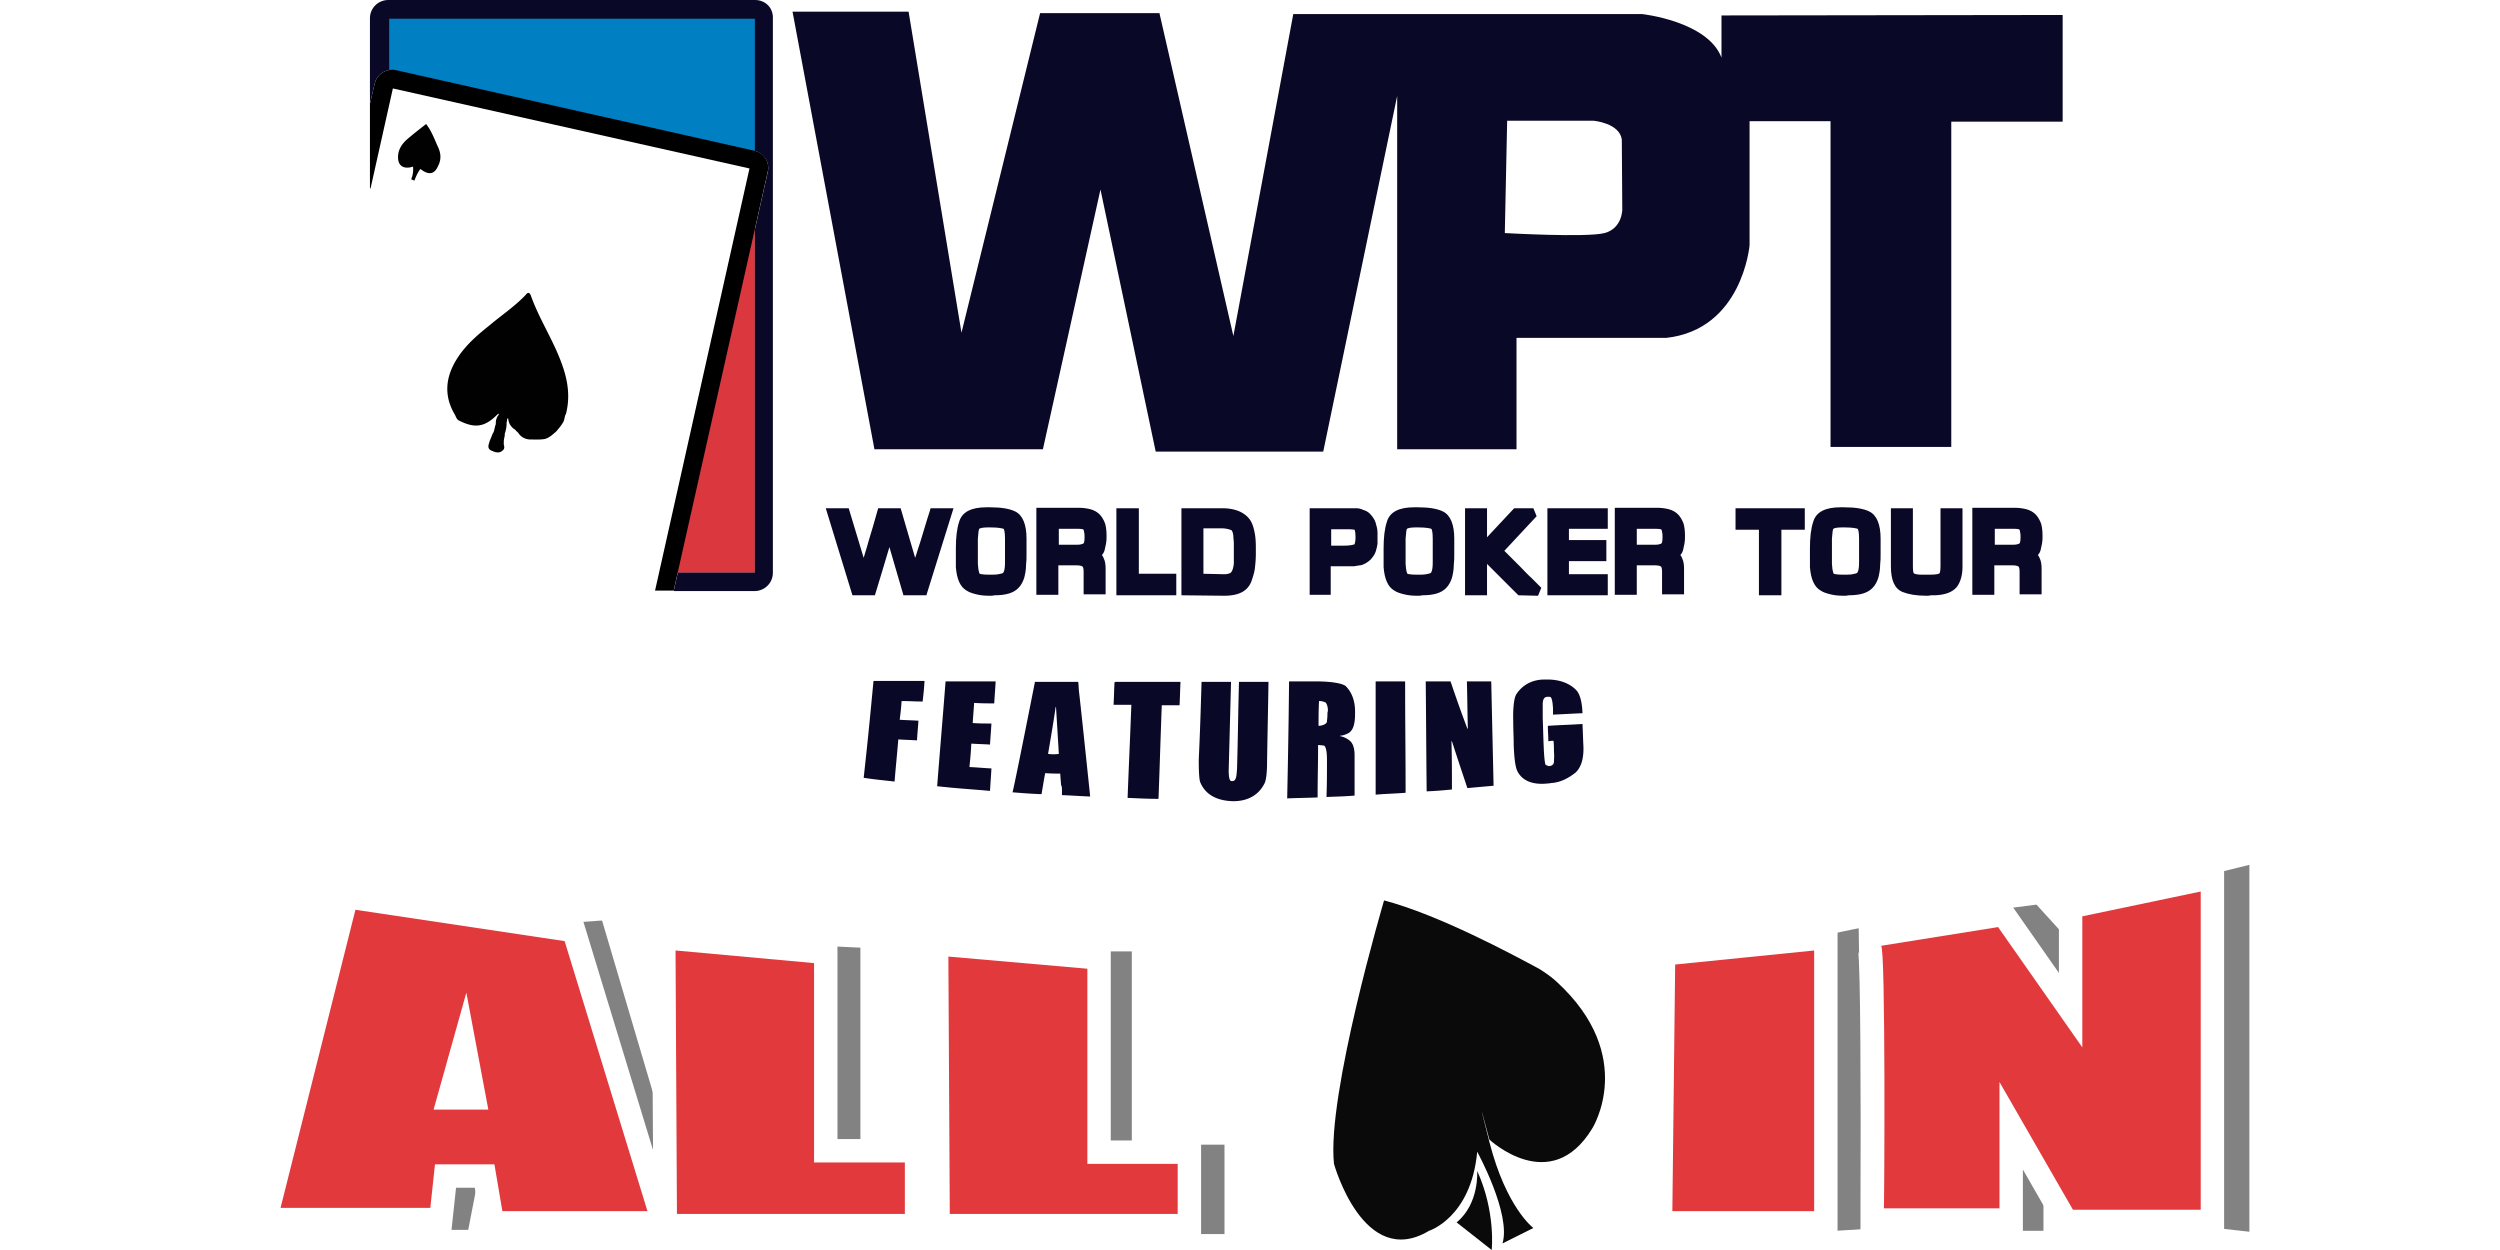 <svg xmlns="http://www.w3.org/2000/svg" viewBox="0 0 529.17 264.58"><path d="M159.83 0H82.168c-2.08 0-3.863 1.684-3.863 3.863v18.128l.99-4.26c.397-1.783 1.982-2.971 3.765-2.971.297 0 .594 0 .792.099l75.78 17.038c2.08.495 3.367 2.476 2.872 4.556l-19.91 88.657h17.136c2.08 0 3.864-1.684 3.864-3.863V3.863C163.693 1.684 162.009 0 159.83 0z" class="st0"/><path d="M107.7 4v118.3H29.6V4h78.1" style="fill:#0080c3" transform="translate(53.045) scale(.991)"/><path d="M107.7 122.3H87.9l19.8-73.9z" style="fill:#db373e" transform="translate(53.045) scale(.991)"/><path d="M159.631 31.897 83.852 14.859c-.297-.1-.594-.1-.792-.1-1.783 0-3.368 1.19-3.765 2.972l-.99 4.26v17.731l60.227 85.29h4.061l19.911-88.658c.495-1.98-.792-4.061-2.873-4.457z"/><path d="M81.87 125.11h56.761l20.01-89.45-75.482-16.938-4.755 21.297v81.525c0 1.981 1.585 3.566 3.467 3.566z" class="st3"/><path d="m394.102 196.333.891 63.793-8.023.496.891-63.001zM432.536 251.211v9.312h-6.042l-.397-14.86 4.557 1.982zM476.122 183.06v77.66l-7.925-.89 1.882-75.285zM431.05 191.48l6.142 6.735-.198 10.995-12.878-16.84z" class="st4"/><path d="M435.805 189.894v16.048l-10.6-15.156-26.646 4.26-5.15.494.098 6.44c-.099-.199-.099-.397-.198-.595.496 3.07.595 30.213.496 54.284v4.953h34.373v-13.076l7.726 13.472h34.869v-78.454z" class="st3"/><path d="m234.52 261.216-.496-59.831h5.547v40.91h19.614v18.92zM182.118 200.592v42.694l-7.628-1.09 1.486-41.9zM101.187 249.626l-2.08 10.698h-5.646l.693-10.698zM127.438 194.847l11.391 38.534.1 14.957-18.92-52.996z" class="st4"/><path d="M364.384 3.269v8.915c-2.971-7.726-16.84-9.212-16.84-9.212h-73.798l-12.68 68.152-15.65-68.35h-25.26L203.514 70.43 192.321 2.476h-24.567l17.335 92.62h35.661l12.184-54.978 11.69 55.473h35.462l15.651-75.284v74.789h25.26V71.52h31.698c16.147-1.783 17.633-19.614 17.633-19.614v-26.25h17.137V94.6h25.557V25.755h23.576V3.17zm-21 41.109s0 3.962-3.764 4.953-21.1 0-21.1 0l.496-23.774h18.325s5.449.495 5.944 3.962zM191.23 126.002l-2.97-10.203c-.298 1.09-3.072 10.203-3.072 10.203h-4.754l-5.647-18.425h4.854l3.17 10.5c.297-1.09.693-2.18.99-3.368.694-2.18 1.288-4.358 1.883-6.439l.198-.693h4.755l3.07 10.5c.397-1.09.694-2.278 1.09-3.368.693-2.18 1.288-4.358 1.981-6.439l.198-.693h4.854l-5.745 18.425z" class="st0"/><path d="m200.542 108.568-5.15 16.443h-3.369l-3.665-12.778c-.594 2.08-1.288 4.26-1.882 6.438-.693 2.18-1.288 4.26-1.882 6.34h-3.269l-5.052-16.443h2.774l3.863 12.976c.594-2.18 1.288-4.358 1.882-6.538.694-2.179 1.288-4.358 1.882-6.537h3.27l3.763 12.976c.694-2.18 1.387-4.358 1.982-6.538.693-2.179 1.287-4.358 1.98-6.438zM209.953 126.1h-.594c-.991 0-1.883-.098-2.675-.296s-1.486-.397-2.08-.793c-1.387-.792-2.08-2.476-2.279-4.953V116.096c0-2.278.199-4.16.694-5.646.594-2.08 2.575-3.071 5.745-3.071h.793c2.377 0 4.16.297 5.349.891 1.585.793 2.377 2.774 2.377 5.746v3.269c0 .792 0 1.486-.099 2.278 0 1.09-.198 1.981-.396 2.774-.297.891-.694 1.585-1.189 2.08-.99 1.09-2.674 1.585-5.052 1.585zm-2.576-4.655s.397.198 1.982.198c.792 0 1.485 0 1.98-.099.595-.099.892-.198.991-.297 0 0 .396-.297.396-2.18v-5.051c0-1.486-.198-1.981-.297-2.08-.297-.1-1.09-.298-2.773-.298h-.595c-1.188 0-1.684.198-1.783.298s-.198.594-.297 2.08v5.349c.1 1.783.396 2.08.396 2.08z" class="st0"/><path d="M203.316 116.096c0-2.18.198-3.962.693-5.35.496-1.584 2.08-2.377 4.854-2.377h.793c2.179 0 3.863.298 4.953.793 1.287.594 1.882 2.278 1.882 4.854v5.448c0 .99-.198 1.882-.397 2.575s-.495 1.288-.99 1.684c-.793.793-2.278 1.288-4.359 1.288h-1.287c-.892 0-1.684-.099-2.477-.198-.693-.198-1.288-.396-1.783-.693-.99-.595-1.585-1.981-1.783-4.16V116.788zm2.675.891v2.477c0 1.387.198 2.278.594 2.675.297.396 1.189.594 2.674.594.793 0 1.585 0 2.18-.1s1.09-.197 1.387-.395c.594-.298.891-1.288.891-2.972v-5.151c0-1.684-.297-2.675-.792-2.873-.595-.297-1.684-.396-3.27-.396h-.594c-1.287 0-2.08.198-2.476.495-.297.297-.495 1.288-.594 2.774zM229.368 126.002v-5.052c0-.793-.198-.99-.198-.99-.099-.1-.396-.298-1.288-.298h-3.863v6.24h-4.656v-18.424h8.817c.99 0 1.783.099 2.575.297s1.486.594 1.981 1.09.892 1.188 1.189 1.98c.198.694.297 1.586.297 2.576 0 .595 0 1.09-.099 1.585s-.198.99-.297 1.387-.297.793-.594 1.09c.198.198.297.495.396.693.297.595.396 1.387.396 2.18v5.448h-4.656zm-1.684-10.698c.496 0 .892 0 1.189-.1s.396-.099.495-.198c0 0 .198-.198.198-1.188 0-.496 0-.892-.099-1.19 0-.296-.099-.494-.198-.593-.099 0-.396-.1-.99-.1h-4.16v3.369z" class="st0"/><path d="M220.453 125.011v-16.443h7.826c.891 0 1.684.099 2.278.297s1.189.495 1.585.891.693.892.891 1.486.298 1.387.298 2.278c0 .496 0 .991-.1 1.486s-.198.892-.297 1.288a2.48 2.48 0 0 1-1.188 1.288c.495.297.792.693.99 1.189s.297 1.09.297 1.783v4.457h-2.773v-4.061c0-.892-.198-1.387-.595-1.783-.396-.297-.99-.496-1.882-.496h-4.854v6.241zm2.675-8.717h4.556c.595 0 1.09 0 1.387-.099.396-.099.693-.198.892-.297.396-.297.594-.892.594-1.981 0-.496 0-.99-.1-1.387s-.197-.694-.296-.99c-.198-.397-.793-.595-1.882-.595h-5.151zM248.982 126.002h-12.68v-18.425h4.755v13.868h7.925z" class="st0"/><path d="M240.067 108.568v13.868h7.924v2.575h-10.698v-16.443zM250.071 126.002v-18.425h8.618c1.288 0 2.477.198 3.467.594s1.783.99 2.378 1.783c.495.694.792 1.585.99 2.576.199.891.298 1.981.298 3.269v1.486c0 1.09-.1 2.08-.199 2.971s-.396 1.783-.693 2.675c-.792 2.18-2.675 3.17-5.844 3.17zm8.916-4.458h.297c.396 0 .693-.099.99-.198.1 0 .198-.099.298-.198.198-.198.297-.495.396-.793.099-.396.198-.792.198-1.287v-3.963c0-.594-.1-1.188-.1-1.684-.098-.792-.296-1.09-.395-1.188a5.389 5.389 0 0 0-1.982-.397h-3.962v9.61z" class="st0"/><path d="M251.062 125.011v-16.443h7.627c1.19 0 2.279.198 3.071.495.892.297 1.486.792 1.882 1.387s.595 1.287.892 2.179c.198.891.297 1.882.297 2.972v1.486c0 .99-.1 1.98-.198 2.872s-.297 1.684-.594 2.477c-.595 1.684-2.279 2.575-4.854 2.575zm2.675-2.476h5.745c.396 0 .693-.1 1.09-.198s.594-.298.792-.496c.198-.297.396-.693.495-1.188s.198-.892.198-1.387v-3.962c0-.595-.099-1.19-.099-1.784-.099-1.09-.495-1.684-.99-1.882-.595-.297-1.387-.396-2.378-.396h-4.953v11.293zM277.213 126.002v-18.425h9.807c.495 0 .99.099 1.387.297.594.198 1.09.396 1.486.793.594.594 1.09 1.287 1.287 1.98s.397 1.388.397 2.081v2.377c-.1.595-.198 1.09-.397 1.684s-.594 1.09-.99 1.585c-.396.397-.694.595-1.189.892-.396.198-.792.396-1.189.396-.396.1-.792.1-1.188.198H281.67v6.043h-4.458zm7.231-10.5c1.387 0 1.982-.198 2.279-.298 0-.099.198-.495.198-1.386 0-.99-.1-1.486-.198-1.684-.1 0-.396-.1-.892-.1h-4.061v3.468z" class="st0"/><path d="M278.204 125.011v-16.443h8.717c.396 0 .891.099 1.288.198s.792.297 1.09.594c.495.495.89.99 1.089 1.585s.297 1.189.396 1.882v2.179c0 .496-.198.99-.297 1.387-.198.495-.396.892-.792 1.189-.298.297-.595.495-.892.693s-.693.297-.99.396-.694.1-1.09.1h-5.845v6.042h-2.674zm2.575-8.519h3.665c1.288 0 2.18-.099 2.774-.396.495-.198.694-.99.694-2.278 0-.99-.1-1.783-.397-2.279-.198-.396-.792-.495-1.783-.495h-5.052zM300.492 126.1h-.594c-.991 0-1.883-.098-2.675-.296s-1.486-.397-2.08-.793c-1.387-.792-2.08-2.476-2.279-4.953V116.096c0-2.278.199-4.16.694-5.646.594-2.08 2.575-3.071 5.745-3.071h.793c2.377 0 4.16.297 5.349.891 1.585.793 2.377 2.774 2.377 5.746v3.269c0 .792 0 1.486-.099 2.278 0 1.09-.198 1.981-.396 2.774-.297.891-.694 1.585-1.189 2.08-.99 1.09-2.674 1.585-5.052 1.585zm-2.576-4.655s.397.198 1.982.198c.792 0 1.485 0 1.98-.099.595-.099.892-.198.991-.297 0 0 .397-.297.397-2.18v-5.051c0-1.486-.199-1.981-.298-2.08-.297-.1-1.09-.298-2.773-.298h-.595c-1.188 0-1.684.198-1.783.298s-.198.594-.297 2.08v5.349c.1 1.783.396 2.08.396 2.08z" class="st0"/><path d="M293.954 116.096c0-2.18.198-3.962.693-5.35.496-1.584 2.08-2.377 4.854-2.377h.793c2.179 0 3.863.298 4.953.793 1.287.594 1.882 2.278 1.882 4.854v5.448c0 .99-.198 1.882-.396 2.575s-.496 1.288-.991 1.684c-.793.793-2.278 1.288-4.359 1.288h-1.287c-.892 0-1.684-.099-2.477-.198-.693-.198-1.288-.396-1.783-.693-.99-.595-1.585-1.981-1.783-4.16V116.788l-.099-.693c.1 0 0 0 0 0zm2.675.891v2.477c0 1.387.198 2.278.594 2.675.297.396 1.189.594 2.675.594.792 0 1.584 0 2.179-.1s1.09-.197 1.387-.395c.594-.298.891-1.288.891-2.972v-5.151c0-1.684-.297-2.675-.792-2.873-.595-.297-1.684-.396-3.27-.396h-.594c-1.287 0-2.08.198-2.476.495-.297.297-.495 1.288-.594 2.774zM321.393 126.002l-6.637-6.637v6.637h-4.655v-18.425h4.655v6.142l5.746-6.142h4.061l.693 1.684-6.835 7.33 3.566 3.566c.694.694 1.387 1.486 2.18 2.18l2.08 2.08-.693 1.684z" class="st0"/><path d="M313.766 108.568v6.736h.792c.99-1.09 2.08-2.18 3.17-3.368s2.18-2.279 3.17-3.368h3.566l-7.528 8.023 2.08 2.08c.693.694 1.387 1.486 2.179 2.18l2.18 2.179c.693.693 1.386 1.387 1.98 2.08h-3.665l-7.132-7.132h-.792v7.132h-2.675v-16.443zM332.091 114.313h7.925v4.458h-7.925v2.773h8.222v4.458h-12.778v-18.425h12.778v4.359h-8.222z" class="st0"/><path d="M331.1 110.945v4.359h7.925v2.377h-7.924v4.854h8.222v2.377h-10.798V108.47h10.798v2.476zM351.804 126.002v-5.052c0-.793-.198-.99-.198-.99-.1-.1-.396-.298-1.288-.298h-3.863v6.24h-4.656v-18.424h8.816c.99 0 1.783.099 2.576.297s1.486.594 1.98 1.09.892 1.188 1.19 1.98c.198.694.297 1.586.297 2.576 0 .595 0 1.09-.1 1.585s-.197.99-.296 1.387-.298.793-.595 1.09c.198.198.297.495.396.693.298.595.397 1.387.397 2.18v5.448h-4.656zm-1.783-10.698c.495 0 .891 0 1.189-.1s.396-.099.495-.198c0 0 .198-.198.198-1.188 0-.496 0-.892-.1-1.19 0-.296-.098-.494-.197-.593-.1 0-.396-.1-.99-.1h-4.161v3.369z" class="st0"/><path d="M342.79 125.011v-16.443h7.825c.892 0 1.684.099 2.279.297s1.188.495 1.584.891.694.892.892 1.486.297 1.387.297 2.278c0 .496 0 .991-.099 1.486s-.198.892-.297 1.288a2.48 2.48 0 0 1-1.189 1.288c.496.297.793.693.99 1.189s.298 1.09.298 1.783v4.457h-2.774v-4.061c0-.892-.198-1.387-.594-1.783-.396-.297-.99-.496-1.882-.496h-4.656v6.241zm2.674-8.717h4.557c.594 0 1.09 0 1.387-.099.396-.099.693-.198.891-.297.396-.297.595-.892.595-1.981 0-.496 0-.99-.1-1.387s-.198-.694-.297-.99c-.198-.397-.792-.595-1.882-.595h-5.15zM382.017 112.134h-4.953v13.868h-4.755v-13.868h-4.953v-4.557h14.66z" class="st0"/><path d="M376.073 111.143v13.868H373.3v-13.868h-5.052v-2.575h12.778v2.575zM390.734 126.1h-.595c-.99 0-1.882-.098-2.674-.296s-1.486-.397-2.08-.793c-1.387-.792-2.08-2.476-2.279-4.953V116.096c0-2.278.198-4.16.694-5.646.594-2.08 2.575-3.071 5.745-3.071h.792c2.378 0 4.16.297 5.35.891 1.585.793 2.377 2.774 2.377 5.746v3.269c0 .792 0 1.486-.099 2.278 0 1.09-.198 1.981-.396 2.774-.297.891-.694 1.585-1.189 2.08-.99 1.09-2.675 1.585-5.052 1.585zm-2.576-4.655s.396.198 1.981.198c.793 0 1.486 0 1.982-.099.594-.099.891-.198.99-.297 0 0 .396-.297.396-2.18v-5.051c0-1.486-.198-1.981-.297-2.08-.297-.1-1.09-.298-2.773-.298h-.595c-1.188 0-1.684.198-1.783.298s-.198.594-.297 2.08v5.349c.099 1.783.396 2.08.396 2.08z" class="st0"/><path d="M384.097 116.096c0-2.18.198-3.962.693-5.35.496-1.584 2.08-2.377 4.854-2.377h.793c2.179 0 3.863.298 4.952.793 1.288.594 1.883 2.278 1.883 4.854v5.448c0 .99-.199 1.882-.397 2.575s-.495 1.288-.99 1.684c-.793.793-2.279 1.288-4.359 1.288h-1.288c-.891 0-1.684-.099-2.476-.198-.693-.198-1.288-.396-1.783-.693-.99-.595-1.585-1.981-1.783-4.16V116.095h-.1zm2.773.891v2.477c0 1.387.199 2.278.595 2.675.297.396 1.189.594 2.674.594.793 0 1.585 0 2.18-.1s1.09-.197 1.386-.395c.595-.298.892-1.288.892-2.972v-5.151c0-1.684-.297-2.675-.792-2.873-.595-.297-1.684-.396-3.27-.396h-.594c-1.287 0-2.08.198-2.476.495-.297.297-.495 1.288-.595 2.774zM407.772 126.1c-2.18 0-3.765-.296-5.052-.792-1.684-.693-2.477-2.476-2.477-5.448v-12.283h4.656v12.283c0 .99.1 1.387.198 1.486s.594.297 1.684.297h1.684c1.585 0 1.981-.198 2.08-.297 0 0 .198-.297.198-1.486v-12.283h4.656v12.283c0 .99-.099 1.783-.297 2.477s-.495 1.386-.892 1.882c-.891 1.09-2.377 1.684-4.556 1.783h-.892c-.396.099-.693.099-.99.099z" class="st0"/><path d="M411.734 108.568h2.675v11.292c0 .892-.1 1.585-.298 2.279-.198.594-.396 1.188-.792 1.584-.693.793-1.981 1.288-3.863 1.387h-1.783c-1.982 0-3.566-.198-4.656-.693-1.288-.495-1.882-1.981-1.882-4.458v-11.292h2.674v11.292c0 1.189.198 1.882.496 2.279.396.297 1.188.495 2.377.495h1.684c1.288 0 2.18-.1 2.675-.396.396-.298.594-1.09.594-2.279zM427.484 126.002v-5.052c0-.793-.198-.99-.198-.99-.099-.1-.396-.298-1.288-.298h-3.863v6.24h-4.656v-18.424h8.817c.99 0 1.783.099 2.575.297s1.486.594 1.981 1.09.892 1.188 1.189 1.98c.198.694.297 1.586.297 2.576 0 .595 0 1.09-.099 1.585s-.198.99-.297 1.387-.297.793-.594 1.09c.198.198.297.495.396.693.297.595.396 1.387.396 2.18v5.448h-4.656zm-1.684-10.698c.496 0 .892 0 1.189-.1s.396-.099.495-.198c0 0 .198-.198.198-1.188 0-.496 0-.892-.099-1.19 0-.296-.099-.494-.198-.593-.099 0-.396-.1-.99-.1h-4.16v3.369z" class="st0"/><path d="M418.569 125.011v-16.443h7.826c.891 0 1.684.099 2.278.297s1.189.495 1.585.891.693.892.891 1.486.298 1.387.298 2.278c0 .496 0 .991-.1 1.486s-.198.892-.297 1.288a2.48 2.48 0 0 1-1.188 1.288c.495.297.792.693.99 1.189s.297 1.09.297 1.783v4.457h-2.773v-4.061c0-.892-.198-1.387-.595-1.783-.396-.297-.99-.496-1.882-.496h-4.854v6.241zm2.576-8.717h4.556c.595 0 1.09 0 1.387-.099.396-.099.693-.198.892-.297.396-.297.594-.892.594-1.981 0-.496 0-.99-.1-1.387s-.197-.694-.296-.99c-.198-.397-.793-.595-1.882-.595h-5.151zM184.891 144.13h10.798c-.1 1.782-.199 2.575-.397 4.358-1.783 0-2.674-.1-4.457-.1-.1 1.586-.198 2.378-.397 3.963 1.585.1 2.378.1 3.963.198-.1 1.585-.198 2.378-.297 4.062 0 .099 0 .099-.1.099-1.584-.1-2.278-.1-3.863-.198-.297 3.566-.495 5.349-.792 8.915-2.576-.297-3.963-.396-6.538-.793.892-8.023 1.288-12.184 2.08-20.505zM200.146 144.228h10.6c-.1 1.883-.199 2.774-.298 4.656-1.684 0-2.575 0-4.26-.099-.098 1.684-.197 2.576-.297 4.26 1.585.099 2.378.099 3.963.099-.1 1.783-.198 2.674-.297 4.457-1.585-.099-2.378-.099-3.963-.198-.099 1.981-.198 2.972-.396 4.953 1.882.1 2.774.198 4.656.297-.1 1.882-.198 2.873-.297 4.755-4.458-.396-6.736-.495-11.194-.99.693-8.817 1.09-13.274 1.783-22.19zM228.378 146.309c-.1-1.288-.1-1.981-.198-1.981h-9.114c-3.07 15.552-4.656 23.278-4.755 23.377 2.477.198 3.666.297 6.142.396.297-1.585.495-3.07.792-4.457 1.288.099 1.883.099 3.17.099.1 1.585.198 2.476.198 2.476.298.297.1 2.08.199 2.08 2.377.1 3.566.199 5.943.298-1.486-14.265-2.278-21.595-2.377-22.288zm-6.538 13.273c1.09-6.34 1.585-9.608 1.585-9.905h.099c.396 6.438.594 9.806.594 9.905-.891.1-1.387.1-2.278 0zM236.203 144.328h13.571c.1 0 .1.099.1.099-.1 1.882-.1 2.872-.199 4.853h-3.764c-.297 7.925-.396 11.887-.693 19.812-2.576 0-3.864-.1-6.44-.198-.098 0-.098 0-.098-.1.297-7.825.495-11.688.792-19.613h-3.764c.099-1.882.099-2.872.198-4.754.198-.1.198-.1.297-.1zM254.33 144.328h6.242c-.199 7.528-.298 11.193-.496 18.721 0 1.585.198 2.279.595 2.279h.198c.594 0 .792-.595.891-1.585 0-.198.1-.793.1-1.684.197-7.033.197-10.6.395-17.731h6.241c-.099 6.835-.198 10.202-.297 16.938 0 2.279-.198 3.765-.495 4.458-1.189 2.476-3.467 3.863-6.637 3.863h-.1c-3.664-.099-5.943-1.585-6.933-4.061-.198-.594-.297-2.18-.297-4.656.297-6.637.396-9.906.594-16.542zM285.336 155.224c.99-.495 1.486-1.783 1.486-4.061v-.595c0-2.674-.99-4.358-1.981-5.349-.595-.495-2.675-.99-6.34-.99h-5.646c-.1 9.905-.198 14.858-.397 24.764 2.576-.1 3.864-.1 6.44-.198 0-4.458.098-6.637.098-11.095.297 0 1.09.1 1.189.1.396.098.693.99.693 3.07 0 3.17 0 4.755-.099 7.826 2.378-.1 3.566-.1 5.944-.297v-8.52c0-1.386-.297-2.476-.99-3.07s-1.487-.892-2.081-.99v-.1c.495 0 1.09-.198 1.684-.495zm-4.359-3.962c0 .594-.099 1.188-.099 1.485-.099.595-1.188.892-1.783.892 0-2.08 0-3.17.1-5.25.89 0 1.287.297 1.386.297.1.1.496.594.496 1.783-.1.297-.1.495-.1.793zM291.18 144.228h6.142c.1 0 .1.1.1.1 0 9.41.098 14.066.098 23.476-2.575.198-3.863.198-6.34.396v-23.972zM301.78 144.228h5.25c1.387 4.062 2.08 6.043 3.566 10.005h.099c-.1-3.962-.1-5.943-.198-10.005h5.052c.099 0 .099 0 .099.1.198 8.816.297 13.273.495 21.99-2.278.198-3.368.298-5.547.496-1.288-3.864-1.981-5.944-3.27-9.906h-.098c.099 4.061.099 6.141.099 10.203-2.08.198-3.17.297-5.35.396-.098-9.311-.098-13.967-.197-23.279zM326.94 143.832h.595c2.575 0 4.655.793 6.042 2.18.793.792 1.288 2.377 1.387 4.952-2.476.1-3.764.199-6.24.298v-1.288c-.1-1.684-.298-2.477-.694-2.477h-.495c-.694 0-.99.595-.99 1.585v2.972c.098 2.278.098 3.467.197 5.745.1 2.774.297 4.16.496 4.16s.396.199.594.199h.198c.594-.1.892-.495.892-.892 0-.495.099-1.287 0-2.179 0-.891 0-1.387-.1-2.278-.396 0-.594 0-1.09.099 0-1.288-.098-1.981-.098-3.269 2.872-.198 4.358-.198 7.33-.396v.099c.1 1.882.1 2.773.198 4.656.1 2.773-.594 4.556-1.684 5.547-1.387 1.09-2.972 1.98-4.854 2.179-.396 0-.495.1-.891.1-3.368.395-5.646-.595-6.637-2.775-.396-.99-.594-2.872-.693-5.349 0-1.98-.1-3.07-.1-5.052-.099-3.368.298-5.25.694-5.745 1.09-1.684 3.07-3.07 5.943-3.07z" class="st0"/><path d="M118.324 75.482c-1.783-4.358-4.358-8.42-5.943-12.877-.396-.99-.793-.595-1.189-.1-2.278 2.378-4.953 4.161-7.43 6.241-2.476 1.981-4.952 4.062-6.735 6.736-2.675 3.963-3.27 8.123-.694 12.382.198.397.298.793.694 1.09 3.467 1.783 5.547 1.486 8.222-1.189.099-.099.198-.198.297-.198.099.297-.198.397-.297.694a2.638 2.638 0 0 0-.298 1.188c0 .198 0 .397-.099.595-.198.594-.198 1.287-.594 1.783-.198.594-.495 1.188-.693 1.783v.099c-.298.693-.298 1.387.495 1.684.891.396 1.783.693 2.575-.297.1-.198.1-.397.1-.496 0-.198-.1-.396-.1-.594v-.198c0-.396 0-.693.1-1.09 0-.198.098-.297.098-.495s0-.495.1-.693a6.387 6.387 0 0 0 .297-1.982c0-.198.099-.396.099-.594 0-.099 0-.198.099-.396.297 0 .099.297.198.396.099.693.495 1.288 1.09 1.783.198.1.396.297.495.396 0 .1.099.1.198.198.198.199.396.397.495.595.595.693 1.288.99 2.08 1.09 1.09 0 2.18.099 3.368-.1.991-.297 1.684-.99 2.378-1.585.594-.693 1.189-1.386 1.585-2.179.198-.495.198-1.09.495-1.585 1.09-4.358.1-8.222-1.486-12.085zM92.57 30.807c-.694-1.585-1.289-3.17-2.378-4.557-1.387 1.09-2.675 2.08-4.062 3.27-1.09.99-1.882 2.179-1.882 3.763 0 1.982 1.387 2.576 3.17 1.982.1.693 0 1.882-.396 2.674l.693.297s.595-1.684 1.288-2.476l.1.099c1.584 1.189 2.773 1.09 3.565-.594.892-1.684.595-3.071-.099-4.458z" class="st5"/><path d="m71.569 187.022 51.807 7.726 20.307 66.567H102.08l-1.585-9.906H96.53l-.99 9.213H53.045z" class="st3"/><path d="m119.513 199.206-44.279-6.637-15.85 63.1h31.7l.99-9.213h12.58l1.684 9.906h30.708zm-27.736 35.66 6.934-24.764 4.655 24.765z" class="st6"/><path d="M196.481 261.91h-58.147l-.396-66.171 39.326 3.566v41.802h19.217z" class="st3"/><path d="m143.287 256.956-.297-55.77 29.32 2.675v42.2h19.218v10.895z" class="st6"/><path d="M254.232 261.91h-58.048l-.396-64.785 39.326 3.368v40.911h19.118z" class="st3"/><path d="m201.038 256.956-.298-54.481 29.42 2.575v41.307h19.119v10.6z" class="st6"/><path d="m349.724 199.7 39.227-3.961v65.576h-40.02z" class="st3"/><path d="M383.998 201.187v55.175h-30.015l.595-52.203zM398.163 200.196l24.765-3.962 17.83 25.458v-27.736l25.062-5.25v67.359h-27.043l-15.552-27.043v26.746h-24.468c.1-.1.397-55.572-.594-55.572z" class="st6"/><path d="M292.963 190.588s-12.184 41.307-10.599 55.77c0 0 6.24 22.485 20.109 14.165 0 0 8.915-2.774 10.203-16.741 0 0 7.231 13.174 5.35 19.415l6.537-3.269s-5.745-4.26-9.311-18.226 0-.496 0-.496 12.976 12.184 21.792-2.377c0 0 9.609-15.255-7.528-31.005-1.189-1.09-2.477-1.981-3.764-2.774-5.35-2.873-21.1-11.392-32.789-14.462z" class="st7"/><path d="M312.676 247.843s.495 6.934-4.359 10.896l7.43 5.845s.891-8.024-3.071-16.74z" class="st7"/><path d="m227.2 198 13.4-6.9s-9.4 28.9-11.4 46.5c0 0-3.3 15.8 8.3 25.2l-16.4-6s-9.1-4.8-7.6-20.7z" style="fill:url(#SVGID_1_)" transform="translate(53.045) scale(.991)"/><path d="M275.3 207.2c-5.4-3.1-21.4-11.8-33.2-14.8 0 0-10 33.8-10.8 51.2 13.7-10.3 35.4-23.8 55.2-24.3-1.6-3-4-6.2-7.4-9.3-1.1-1.1-2.4-2-3.8-2.8z" style="fill:url(#SVGID_2_)" transform="translate(53.045) scale(.991)"/><style>.st0{fill:#0a0827}.st3{fill:#fff}.st4{fill:#828282}.st5{fill:#010101}.st6{fill:#e2393c}.st7{fill:#0a0a0a}</style><title>World Poker Tour at Maine Lottery</title></svg>